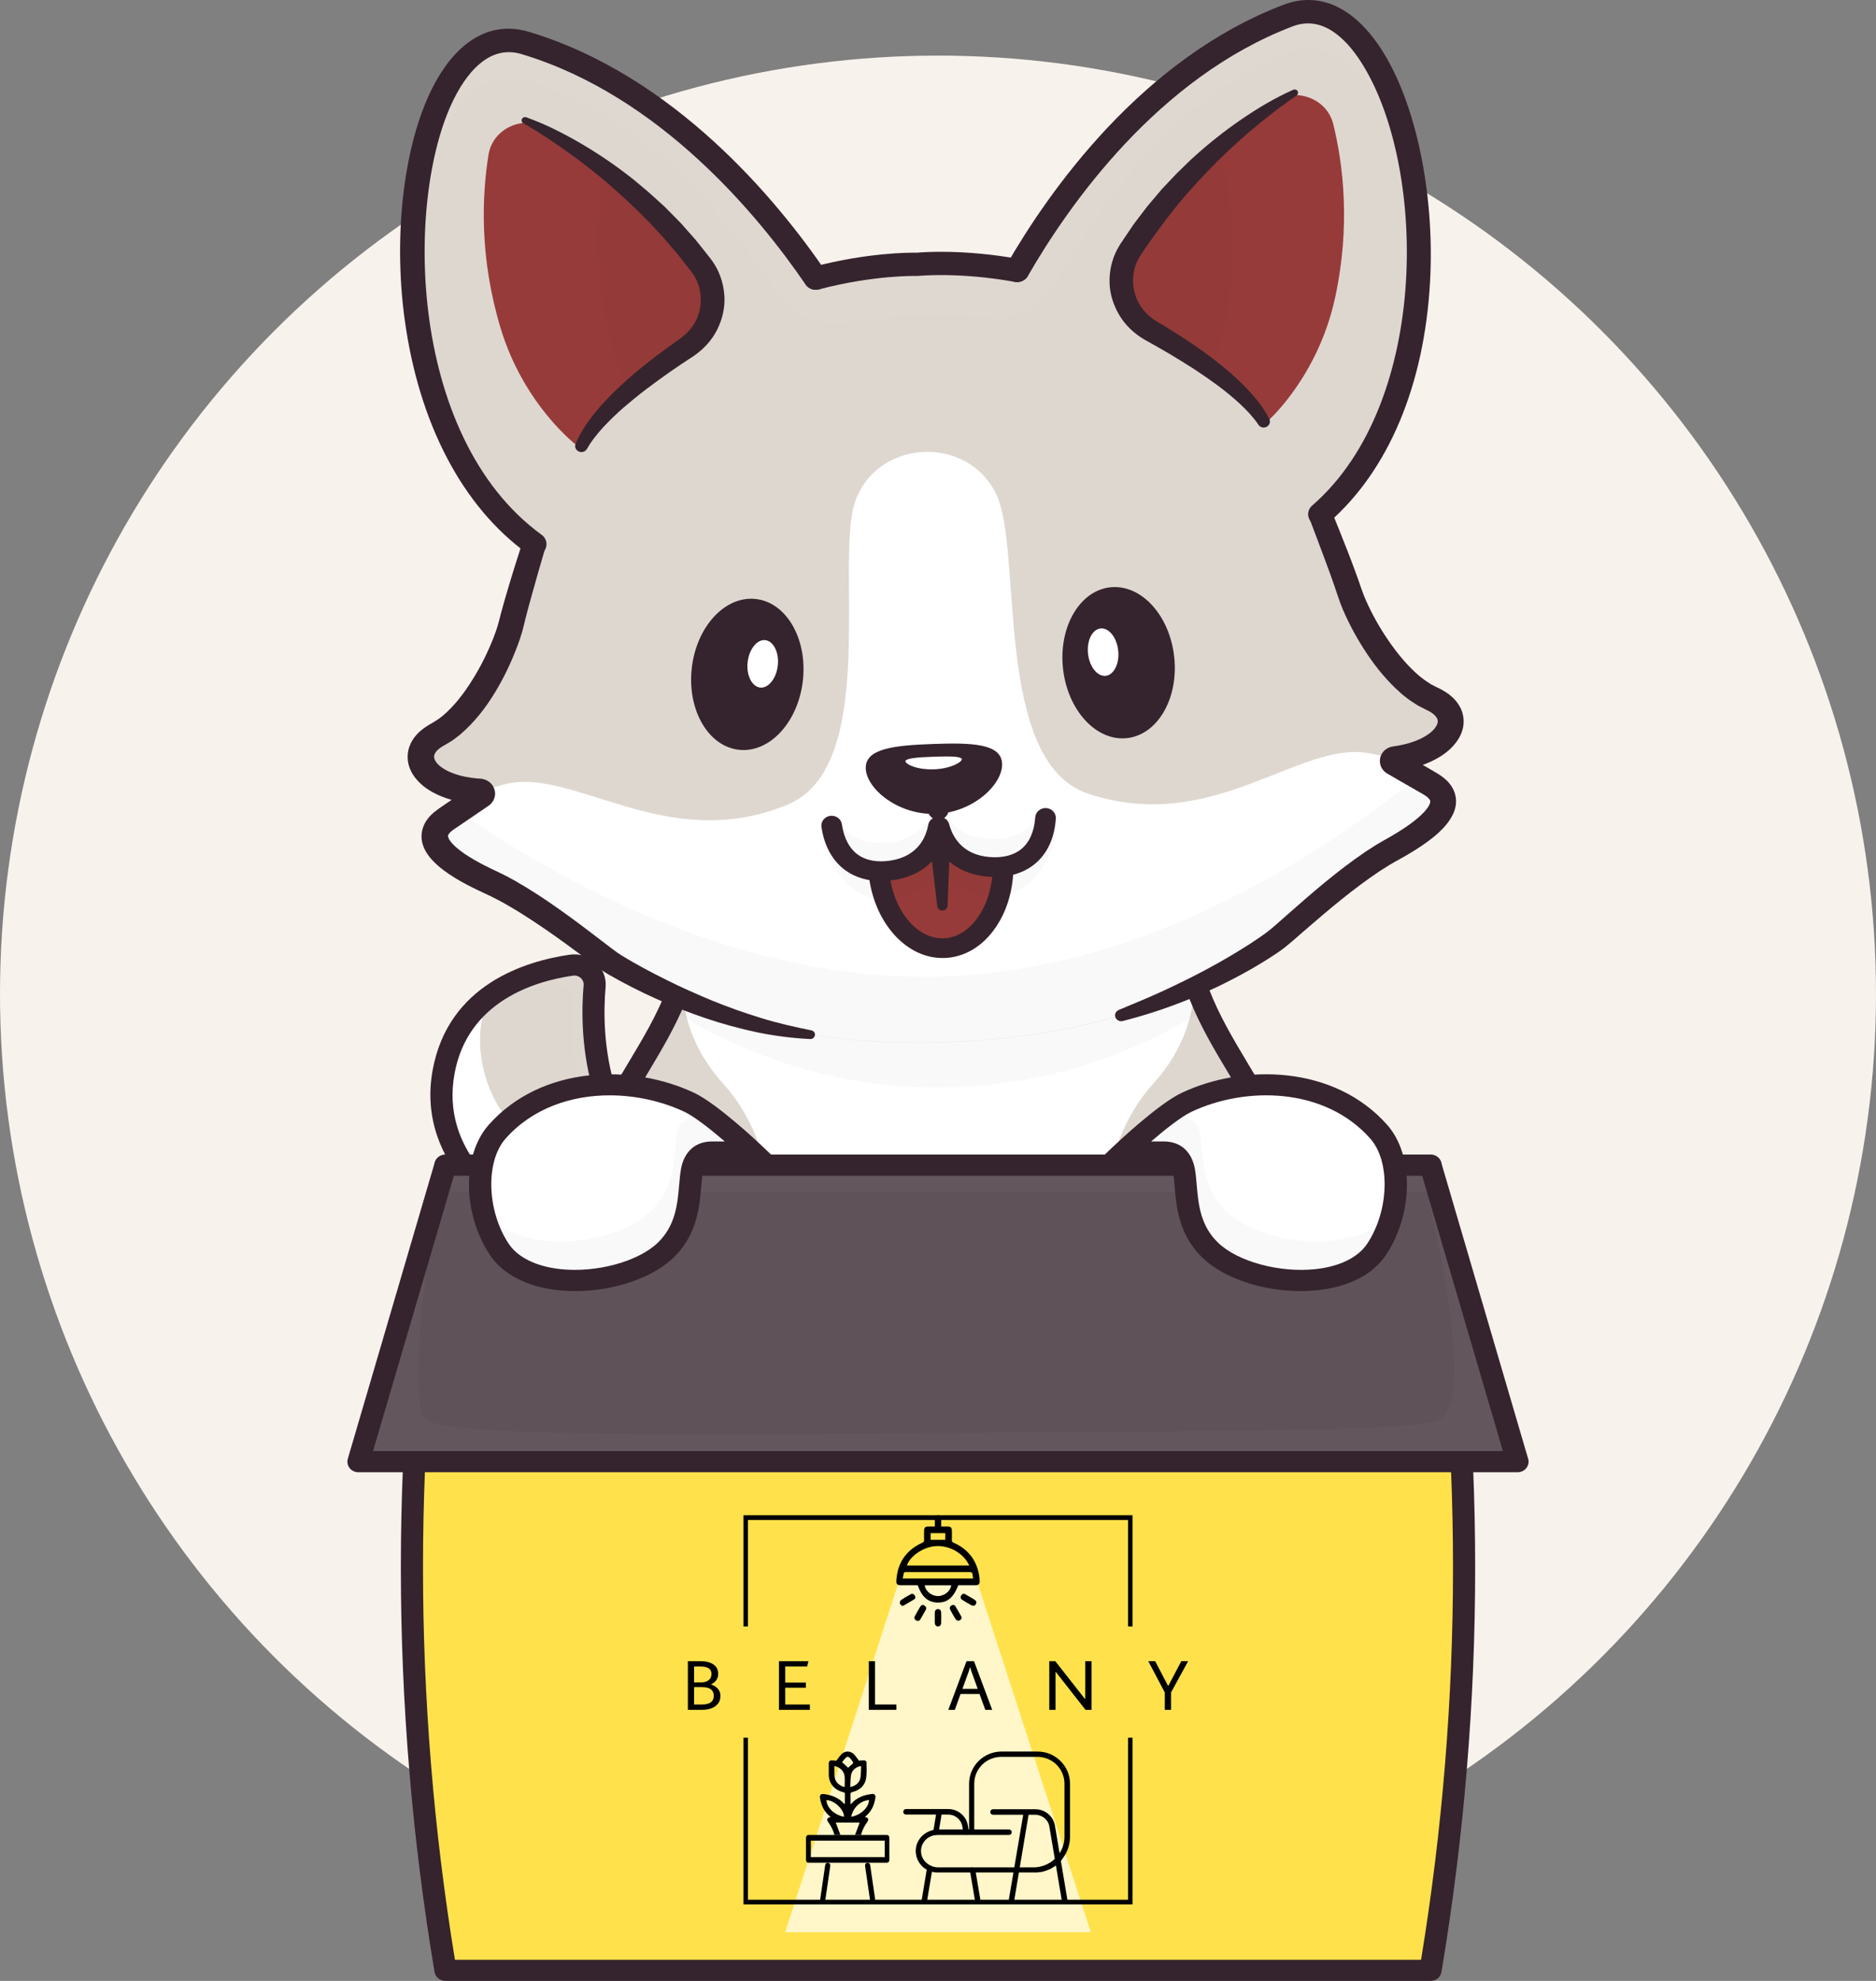 <svg width="270" height="285" viewBox="0 0 270 285" fill="none" xmlns="http://www.w3.org/2000/svg">
<rect x="0" y="0" width="270" height="285" fill="#808080" stroke="none"/>
<circle cx="135" cy="143" r="135" fill="#F8F2ED"/>
<path d="M74.403 174.668C74.403 174.668 61.359 167.645 63.847 154.178C65.946 142.792 76.453 139.703 82.214 138.867C84.085 138.591 85.736 140.065 85.577 141.87C84.94 149.008 85.328 165.906 101.467 174.659H74.403V174.668Z" fill="#DED7D0"/>
<g opacity="0.4">
<g opacity="0.4">
<g opacity="0.4">
<path opacity="0.4" d="M101.458 174.668H94.165C82.345 165.488 82.086 151.156 82.663 144.731C82.823 142.925 81.181 141.452 79.3 141.728C76.027 142.203 71.221 143.4 67.301 146.442C71.46 141.252 78.067 139.475 82.225 138.877C84.096 138.61 85.748 140.084 85.588 141.88C84.932 149.017 85.33 165.915 101.458 174.668Z" fill="white"/>
</g>
</g>
</g>
<path d="M101.465 174.668H74.401C74.401 174.668 61.367 167.645 63.844 154.178C64.76 149.198 67.287 145.805 70.322 143.495C69.108 146.394 68.64 149.844 69.595 153.874C72.749 167.208 87.615 168.881 87.615 168.881L92.221 167.037C94.51 169.888 97.514 172.521 101.465 174.668Z" fill="white"/>
<path d="M107.499 176.189H73.988L73.62 175.989C73.481 175.913 59.631 168.263 62.278 153.912C64.536 141.661 75.59 138.287 81.978 137.356C83.361 137.156 84.734 137.565 85.749 138.477C86.764 139.39 87.281 140.673 87.162 141.994C86.565 148.637 86.853 164.984 102.246 173.338L107.499 176.189ZM74.854 173.148H96.286C83.64 163.482 83.421 148.285 83.998 141.747C84.038 141.357 83.879 140.977 83.58 140.701C83.281 140.435 82.874 140.312 82.466 140.369C76.924 141.167 67.342 144.066 65.422 154.444C63.362 165.63 72.864 171.96 74.854 173.148Z" fill="#35242D"/>
<path d="M183.588 201.28H86.408C86.408 201.28 78.02 204.501 83.662 173.091C85.881 160.717 92.358 154.178 96.477 145.187C97.084 143.847 97.651 142.46 98.139 140.986C98.139 140.986 98.139 140.986 98.139 140.977C99.084 138.116 99.751 134.951 99.98 131.264C100.029 130.475 100.059 129.658 100.069 128.812H169.937C169.947 129.553 169.966 130.275 170.006 130.979C170.225 134.904 170.932 138.249 171.956 141.253C172.424 142.621 172.951 143.923 173.528 145.178C177.648 154.168 184.125 160.707 186.344 173.081C191.975 204.501 183.588 201.28 183.588 201.28Z" fill="#DED7D0"/>
<path d="M165.865 156.05C157.517 165.202 158.313 180.817 158.313 180.817H111.748C111.748 180.817 112.554 165.202 104.197 156.05C99.58 150.985 98.157 145.605 98.117 140.986C98.117 140.986 98.117 140.986 98.117 140.977C99.062 138.116 99.729 134.942 99.958 131.273C100.565 129.724 101.082 128.821 101.082 128.821H168.97C168.97 128.821 169.427 129.61 169.985 130.988C170.203 134.913 170.91 138.259 171.935 141.262C171.855 145.824 170.402 151.089 165.865 156.05Z" fill="white"/>
<path d="M184.233 202.895C183.566 202.895 183.099 202.724 183.009 202.696L184.193 199.873C184.193 199.873 184.163 199.863 184.114 199.844C184.183 199.863 184.452 199.901 184.81 199.588C185.755 198.761 188.551 194.408 184.78 173.347C183.337 165.326 179.994 159.738 176.761 154.339C172.85 147.81 168.811 141.072 168.383 130.342H101.63C101.202 141.072 97.162 147.81 93.252 154.339C90.018 159.738 86.675 165.317 85.233 173.347C81.452 194.408 84.248 198.752 85.203 199.588C85.561 199.901 85.82 199.863 85.899 199.844C85.849 199.854 85.82 199.873 85.82 199.873L87.004 202.696C86.805 202.772 85.053 203.389 83.272 202.021C79.481 199.094 79.094 189.552 82.088 172.834C83.621 164.281 87.113 158.464 90.476 152.838C94.546 146.052 98.386 139.637 98.466 128.812L98.476 127.301H171.497L171.507 128.812C171.597 139.627 175.437 146.043 179.497 152.838C182.87 158.464 186.352 164.29 187.885 172.834C190.879 189.542 190.501 199.094 186.7 202.021C185.825 202.715 184.919 202.895 184.233 202.895Z" fill="#35242D"/>
<g opacity="0.3">
<g opacity="0.3">
<path opacity="0.3" d="M173.524 145.187C149.674 160.232 120.322 160.232 96.473 145.187C97.08 143.847 97.647 142.459 98.134 140.986C98.134 140.986 98.134 140.986 98.134 140.977C98.353 140.321 98.552 139.646 98.741 138.953C99.06 137.774 99.328 136.539 99.537 135.246C121.685 146.945 148.331 147.164 170.539 135.74C170.738 136.862 170.977 137.926 171.255 138.953C171.464 139.741 171.703 140.511 171.952 141.252C172.419 142.631 172.947 143.933 173.524 145.187Z" fill="#35242D"/>
</g>
</g>
<g opacity="0.3">
<g opacity="0.3">
<g opacity="0.3">
<path opacity="0.3" d="M104.295 165.782C103.19 166.314 102.574 167.493 102.335 169.033C101.738 172.901 102.345 179.04 97.857 183.735C91.49 190.398 74.774 192.023 69.65 183.507C66.346 178.033 65.64 170.943 67.222 165.773H104.295V165.782Z" fill="#35242D"/>
</g>
</g>
<g opacity="0.3">
<g opacity="0.3">
<path opacity="0.3" d="M82.488 189.571C81.682 189.571 80.876 189.533 80.09 189.447C75.165 188.934 71.384 186.872 69.434 183.64C66.279 178.413 65.304 171.209 66.986 165.725L67.036 165.554H105.342L104.407 166.001C103.442 166.467 102.825 167.502 102.586 169.08C102.457 169.888 102.387 170.8 102.308 171.779C102.009 175.505 101.641 180.143 98.039 183.916C94.746 187.347 88.487 189.571 82.488 189.571ZM67.404 166.02C65.822 171.371 66.797 178.318 69.852 183.393C71.712 186.491 75.364 188.468 80.13 188.972C86.647 189.656 94.019 187.385 97.661 183.583C101.144 179.934 101.502 175.391 101.8 171.732C101.88 170.753 101.95 169.821 102.079 169.004C102.288 167.655 102.755 166.657 103.482 166.02H67.404V166.02Z" fill="#35242D"/>
</g>
</g>
</g>
<g opacity="0.3">
<g opacity="0.3">
<g opacity="0.3">
<path opacity="0.3" d="M165.195 165.782C166.3 166.314 166.917 167.493 167.155 169.033C167.752 172.901 167.145 179.04 171.633 183.735C178.001 190.397 194.716 192.023 199.84 183.507C203.144 178.033 203.85 170.943 202.268 165.773H165.195V165.782Z" fill="#35242D"/>
</g>
</g>
<g opacity="0.3">
<g opacity="0.3">
<path opacity="0.3" d="M187.011 189.571C181.011 189.571 174.753 187.356 171.459 183.906C167.858 180.143 167.489 175.505 167.191 171.77C167.111 170.8 167.042 169.878 166.912 169.071C166.674 167.493 166.057 166.457 165.092 165.991L164.156 165.545H202.463L202.513 165.716C204.204 171.199 203.219 178.403 200.065 183.631C198.115 186.862 194.334 188.924 189.409 189.438C188.613 189.533 187.817 189.571 187.011 189.571ZM165.997 166.02C166.723 166.647 167.201 167.645 167.4 169.004C167.529 169.831 167.599 170.753 167.678 171.732C167.967 175.391 168.335 179.934 171.818 183.583C175.459 187.385 182.822 189.656 189.349 188.972C194.115 188.478 197.767 186.491 199.627 183.393C202.682 178.318 203.657 171.361 202.075 166.02H165.997V166.02Z" fill="#35242D"/>
</g>
</g>
</g>
<path d="M205.896 167.645C212.324 206.013 212.324 245.112 205.896 283.479H64.121C57.694 245.112 57.694 206.013 64.121 167.645H205.896V167.645Z" fill="#DED7D0"/>
<path d="M64.121 283.717H63.912L63.883 283.517C57.435 245.064 57.435 206.06 63.883 167.607L63.912 167.407H206.105L206.135 167.607C212.582 206.06 212.582 245.064 206.135 283.517L206.105 283.717H64.121ZM64.33 283.242H205.677C212.065 244.969 212.065 206.155 205.677 167.883H64.33C57.942 206.155 57.942 244.969 64.33 283.242Z" fill="#35242D"/>
<path d="M210.314 224.707C210.364 244.361 208.752 264.015 205.489 283.479H63.724C60.51 264.291 58.898 244.931 58.898 225.562V224.716C58.918 214.281 59.416 203.836 60.381 193.42C61.177 184.8 62.291 176.208 63.724 167.645H205.499C206.931 176.208 208.046 184.8 208.842 193.42C209.797 203.827 210.294 214.271 210.314 224.707Z" fill="#FFE24B"/>
<path d="M64.114 285C63.328 285 62.661 284.458 62.542 283.717C56.075 245.131 56.075 205.994 62.542 167.398C62.661 166.657 63.328 166.115 64.114 166.115H205.889C206.675 166.115 207.341 166.657 207.461 167.398C213.928 205.984 213.928 245.121 207.461 283.717C207.341 284.458 206.675 285 205.889 285H64.114ZM65.477 281.959H204.525C210.655 244.532 210.655 206.592 204.525 169.166H65.477C59.348 206.592 59.348 244.532 65.477 281.959Z" fill="#35242D"/>
<path d="M218.412 210.299H51.594L62.728 172.378V172.368V172.359L64.111 167.645H205.895L218.412 210.299Z" fill="#5F5258"/>
<path d="M218.737 210.536H51.262L63.918 167.407H206.08L218.737 210.536ZM51.918 210.061H218.08L205.702 167.883H64.296L51.918 210.061Z" fill="#35242D"/>
<g opacity="0.4">
<g opacity="0.4">
<g opacity="0.4">
<path opacity="0.4" d="M62.728 176.18V176.17V176.161L64.111 171.447H205.895L217.298 210.299H218.412L205.895 167.645H64.111L62.728 172.359V172.368V172.378L51.594 210.299H52.708L62.728 176.18Z" fill="white"/>
</g>
</g>
</g>
<g opacity="0.4">
<g opacity="0.4">
<g opacity="0.4">
<path opacity="0.4" d="M218.412 210.299H51.594L62.728 172.378C62.628 173.053 58.121 202.125 61.384 204.302C65.295 206.915 106.308 206.497 144.664 206.098C174.504 205.794 203.517 206.031 207.099 204.302C212.571 201.65 206.432 175.524 204.442 167.645H205.895L218.412 210.299Z" fill="white"/>
</g>
</g>
</g>
<path d="M218.416 211.819H51.588C51.09 211.819 50.623 211.601 50.324 211.221C50.026 210.841 49.926 210.346 50.056 209.89L62.572 167.236C62.761 166.581 63.388 166.124 64.105 166.124H136.659H136.668H205.889C206.606 166.124 207.232 166.581 207.421 167.236L219.938 209.89C220.078 210.346 219.978 210.841 219.67 211.221C219.381 211.591 218.913 211.819 218.416 211.819ZM53.687 208.778H216.307L204.685 169.166H136.668H136.659H65.319L53.687 208.778Z" fill="#35242D"/>
<path d="M102.481 165.744C100.73 165.744 99.844 166.847 99.565 168.5C99.058 171.494 99.575 176.256 95.765 179.886C90.362 185.047 76.183 186.301 71.835 179.715C68.184 174.174 68.263 166.514 71.547 162.817C78.581 154.891 90.621 154.539 99.217 158.597C102.341 160.07 108.321 165.744 108.321 165.744H102.481Z" fill="white"/>
<g opacity="0.3">
<g opacity="0.3">
<path opacity="0.3" d="M108.33 165.744H102.48C100.729 165.744 99.843 166.847 99.564 168.5C99.057 171.494 99.574 176.256 95.764 179.886C90.361 185.047 76.182 186.301 71.834 179.706C70.601 177.833 69.785 175.714 69.387 173.585C69.496 173.756 69.606 173.927 69.715 174.098C74.063 180.694 88.242 179.439 93.644 174.279C97.445 170.639 96.928 165.887 97.445 162.893C97.445 162.874 97.445 162.855 97.455 162.845C97.803 160.888 100.281 160.07 101.873 161.353L106.489 165.088C106.489 165.088 105.952 164.186 105.126 162.874C106.927 164.423 108.33 165.744 108.33 165.744Z" fill="#35242D"/>
</g>
</g>
<path d="M82.802 185.75C81.966 185.75 81.13 185.712 80.314 185.617C75.827 185.132 72.345 183.327 70.494 180.532C66.554 174.564 66.484 166.181 70.335 161.838C77.956 153.246 90.99 153.018 99.925 157.238C103.239 158.806 109.199 164.423 109.447 164.661L112.194 167.265H102.483C102.045 167.265 101.388 167.265 101.139 168.747C101.04 169.318 100.98 170.002 100.92 170.734C100.662 173.68 100.313 177.71 96.901 180.97C93.806 183.916 88.264 185.75 82.802 185.75ZM87.747 157.59C82.225 157.59 76.663 159.424 72.772 163.805C69.857 167.094 70.056 174.146 73.19 178.907C74.514 180.913 77.17 182.215 80.673 182.595C85.807 183.146 91.816 181.521 94.642 178.822C97.229 176.351 97.508 173.233 97.746 170.487C97.816 169.698 97.876 168.957 97.995 168.263C98.433 165.697 100.065 164.224 102.483 164.224H104.313C102.343 162.532 99.985 160.66 98.522 159.966C95.329 158.464 91.548 157.59 87.747 157.59Z" fill="#35242D"/>
<path d="M167.501 165.744C169.252 165.744 170.137 166.847 170.416 168.5C170.923 171.494 170.406 176.256 174.217 179.886C179.62 185.047 193.798 186.301 198.146 179.715C201.798 174.174 201.718 166.514 198.435 162.817C191.4 154.891 179.361 154.539 170.764 158.597C167.64 160.07 161.66 165.744 161.66 165.744H167.501Z" fill="white"/>
<path d="M187.171 185.75C181.708 185.75 176.166 183.925 173.082 180.97C169.669 177.71 169.311 173.68 169.062 170.734C169.002 170.011 168.943 169.327 168.843 168.747C168.595 167.265 167.928 167.265 167.5 167.265H157.789L160.535 164.661C160.784 164.423 166.744 158.797 170.057 157.238C178.992 153.018 192.026 153.246 199.648 161.838C203.498 166.181 203.429 174.564 199.489 180.532C197.638 183.336 194.156 185.142 189.668 185.617C188.842 185.703 188.007 185.75 187.171 185.75ZM165.669 164.224H167.5C169.918 164.224 171.55 165.697 171.987 168.263C172.107 168.957 172.167 169.698 172.236 170.487C172.475 173.233 172.744 176.351 175.341 178.822C178.166 181.521 184.176 183.146 189.31 182.595C192.812 182.224 195.469 180.913 196.792 178.907C199.936 174.146 200.125 167.084 197.21 163.805C190.643 156.402 179.281 156.269 171.46 159.966C169.997 160.66 167.639 162.532 165.669 164.224Z" fill="#35242D"/>
<g opacity="0.3">
<g opacity="0.3">
<path opacity="0.3" d="M161.809 165.744H167.659C169.41 165.744 170.296 166.847 170.574 168.5C171.082 171.494 170.564 176.256 174.375 179.886C179.778 185.047 193.956 186.301 198.304 179.706C199.538 177.833 200.354 175.714 200.752 173.585C200.643 173.756 200.533 173.927 200.424 174.098C196.076 180.694 181.897 179.44 176.494 174.279C172.694 170.639 173.211 165.887 172.694 162.893C172.694 162.874 172.694 162.855 172.684 162.846C172.335 160.888 169.858 160.07 168.266 161.353L163.649 165.089C163.649 165.089 164.187 164.186 165.012 162.874C163.212 164.423 161.809 165.744 161.809 165.744Z" fill="#35242D"/>
</g>
</g>
<g opacity="0.3">
<g opacity="0.3">
<g opacity="0.3">
<path opacity="0.3" d="M194.488 5.821C192.975 5.422 191.393 5.498 189.752 6.125C169.295 13.909 156.032 33.449 150.34 43.495C148.609 46.555 144.5 47.543 141.445 45.652C141.445 45.652 155.962 12.806 184.04 2.114C187.921 0.641 191.513 2.219 194.488 5.821Z" fill="white"/>
</g>
</g>
<g opacity="0.3">
<g opacity="0.3">
<path opacity="0.3" d="M144.852 46.821C143.608 46.821 142.374 46.479 141.32 45.823C141.23 45.766 141.2 45.662 141.24 45.567C141.389 45.234 156.115 12.512 183.964 1.915C187.735 0.48 191.437 1.782 194.66 5.688C194.72 5.754 194.72 5.859 194.67 5.935C194.621 6.011 194.521 6.049 194.432 6.021C192.929 5.631 191.387 5.726 189.835 6.315C169.676 13.985 156.563 32.964 150.533 43.59C149.677 45.101 148.185 46.203 146.444 46.631C145.916 46.764 145.389 46.821 144.852 46.821ZM141.718 45.567C143.101 46.365 144.772 46.612 146.334 46.232C147.986 45.833 149.329 44.825 150.145 43.4C156.194 32.717 169.378 13.652 189.666 5.935C191.098 5.393 192.521 5.241 193.914 5.488C190.919 2.114 187.536 1.012 184.124 2.314C157.458 12.455 142.872 43.048 141.718 45.567Z" fill="#35242D"/>
</g>
</g>
</g>
<path d="M181.896 60.697C179.378 56.287 172.284 51.487 166.344 48.038C160.991 44.92 159.558 38.125 163.17 33.23C169.528 24.62 177.627 18.338 183.159 14.65C186.443 12.464 190.99 14.146 191.895 17.872C193.298 23.641 194.413 32.518 192.114 42.953C189.637 54.234 182.532 60.507 182.532 60.507" fill="#973B3A"/>
<path d="M181.906 60.906C181.827 60.906 181.757 60.868 181.717 60.801C179.19 56.363 171.907 51.516 166.245 48.218C163.619 46.697 161.828 44.264 161.201 41.394C160.574 38.534 161.231 35.511 163.002 33.116C169.35 24.525 177.409 18.243 183.051 14.489C184.643 13.424 186.682 13.187 188.503 13.861C190.324 14.527 191.677 16.019 192.125 17.834C193.508 23.498 194.662 32.461 192.354 43.001C189.886 54.215 182.782 60.602 182.702 60.659C182.613 60.735 182.474 60.735 182.394 60.649C182.314 60.564 182.314 60.431 182.404 60.355C182.474 60.288 189.488 53.997 191.916 42.915C194.214 32.451 193.06 23.555 191.697 17.929C191.289 16.247 190.035 14.869 188.344 14.251C186.633 13.624 184.802 13.842 183.299 14.831C177.688 18.566 169.668 24.819 163.36 33.364C161.659 35.663 161.032 38.562 161.629 41.318C162.226 44.084 163.947 46.412 166.464 47.876C172.175 51.193 179.518 56.097 182.095 60.611C182.155 60.716 182.115 60.839 182.006 60.897C181.976 60.897 181.946 60.906 181.906 60.906Z" fill="#35242D"/>
<path d="M176.058 47.857C175.63 49.806 175.063 51.602 174.416 53.255C171.829 51.355 168.974 49.568 166.347 48.038C160.984 44.92 159.561 38.125 163.173 33.221C166.785 28.326 170.963 24.183 174.914 20.837C175.341 21.398 175.66 22.044 175.839 22.776C177.242 28.545 178.356 37.431 176.058 47.857Z" fill="#973B3A"/>
<path d="M174.424 53.465C174.374 53.465 174.325 53.446 174.295 53.417C172.026 51.754 169.32 50.005 166.245 48.218C163.619 46.698 161.828 44.274 161.201 41.395C160.574 38.524 161.231 35.511 163.002 33.107C166.206 28.773 170.166 24.591 174.782 20.685C174.832 20.647 174.892 20.628 174.951 20.638C175.011 20.647 175.071 20.676 175.101 20.723C175.558 21.322 175.877 22.006 176.056 22.738C177.429 28.402 178.593 37.374 176.275 47.905C175.877 49.729 175.32 51.554 174.623 53.331C174.603 53.398 174.544 53.446 174.474 53.455C174.464 53.465 174.444 53.465 174.424 53.465ZM174.892 21.16C170.385 25 166.504 29.096 163.37 33.345C161.669 35.654 161.042 38.553 161.639 41.309C162.246 44.075 163.957 46.403 166.474 47.867C169.459 49.596 172.096 51.298 174.325 52.923C174.961 51.25 175.479 49.53 175.857 47.829C178.155 37.374 177.011 28.469 175.638 22.843C175.489 22.225 175.24 21.664 174.892 21.16Z" fill="#35242D"/>
<g opacity="0.3">
<g opacity="0.3">
<g opacity="0.3">
<path opacity="0.3" d="M66.781 10.411C68.264 9.908 69.846 9.87 71.527 10.373C92.541 16.665 107.307 35.207 113.764 44.806C115.734 47.733 119.903 48.427 122.809 46.317C122.809 46.317 105.755 14.603 76.91 5.964C72.92 4.766 69.468 6.61 66.781 10.411Z" fill="white"/>
</g>
</g>
<g opacity="0.3">
<g opacity="0.3">
<path opacity="0.3" d="M119.012 47.752C118.644 47.752 118.266 47.724 117.898 47.657C116.127 47.363 114.555 46.365 113.589 44.92C106.744 34.751 92.177 16.77 71.472 10.573C69.88 10.098 68.328 10.107 66.865 10.611C66.776 10.639 66.676 10.611 66.616 10.544C66.557 10.468 66.557 10.373 66.606 10.297C69.522 6.173 73.104 4.604 76.984 5.764C105.59 14.336 122.843 45.909 123.012 46.222C123.062 46.308 123.032 46.422 122.952 46.488C121.808 47.315 120.425 47.752 119.012 47.752ZM69.164 9.803C69.96 9.803 70.775 9.927 71.591 10.174C92.426 16.418 107.072 34.485 113.948 44.692C114.863 46.061 116.296 46.964 117.967 47.239C119.559 47.505 121.211 47.144 122.524 46.251C121.171 43.827 104.227 14.355 76.835 6.154C73.323 5.099 70.039 6.439 67.323 10.022C67.93 9.879 68.547 9.803 69.164 9.803Z" fill="#35242D"/>
</g>
</g>
</g>
<path d="M83.65 64.223C85.809 59.642 92.516 54.348 98.157 50.48C103.252 46.992 104.147 40.102 100.157 35.483C93.133 27.347 84.566 21.664 78.765 18.395C75.322 16.456 70.925 18.461 70.308 22.234C69.362 28.079 68.955 37.023 72.059 47.258C75.422 58.33 82.994 64.071 82.994 64.071" fill="#973B3A"/>
<path d="M83.655 64.432C83.625 64.432 83.596 64.422 83.566 64.413C83.456 64.365 83.406 64.242 83.456 64.137C85.665 59.452 92.61 54.035 98.043 50.319C100.441 48.674 101.973 46.232 102.351 43.438C102.729 40.653 101.873 37.802 99.993 35.635C93.028 27.566 84.541 21.911 78.65 18.585C77.079 17.701 75.228 17.615 73.576 18.366C71.944 19.108 70.8 20.562 70.522 22.272C69.596 27.975 69.148 36.937 72.263 47.201C75.556 58.074 83.048 63.852 83.118 63.909C83.207 63.985 83.227 64.109 83.158 64.204C83.078 64.289 82.949 64.308 82.849 64.242C82.77 64.185 75.178 58.33 71.845 47.325C68.711 36.984 69.158 27.965 70.094 22.215C70.392 20.372 71.626 18.794 73.397 17.996C75.158 17.197 77.208 17.292 78.879 18.233C84.799 21.579 93.326 27.262 100.331 35.369C102.281 37.631 103.177 40.596 102.779 43.495C102.381 46.413 100.789 48.959 98.291 50.661C92.899 54.348 86.023 59.709 83.854 64.318C83.824 64.384 83.745 64.432 83.655 64.432Z" fill="#35242D"/>
<path d="M88.471 51.003C89.048 52.913 89.755 54.671 90.531 56.268C92.959 54.187 95.675 52.2 98.162 50.49C103.256 47.002 104.152 40.111 100.162 35.492C96.172 30.864 91.675 27.034 87.476 23.993C87.098 24.582 86.829 25.257 86.71 25.998C85.775 31.833 85.367 40.767 88.471 51.003Z" fill="#973B3A"/>
<path d="M90.537 56.477C90.527 56.477 90.507 56.477 90.498 56.477C90.428 56.468 90.368 56.42 90.338 56.363C89.502 54.643 88.806 52.856 88.269 51.069C85.135 40.739 85.582 31.71 86.508 25.96C86.627 25.209 86.896 24.506 87.304 23.878C87.334 23.831 87.393 23.793 87.453 23.784C87.513 23.774 87.572 23.784 87.622 23.822C92.527 27.386 96.806 31.263 100.338 35.359C102.288 37.621 103.183 40.587 102.785 43.495C102.388 46.412 100.796 48.95 98.298 50.661C95.373 52.666 92.806 54.605 90.686 56.43C90.647 56.458 90.587 56.477 90.537 56.477ZM87.552 24.297C87.244 24.829 87.035 25.409 86.936 26.017C86.01 31.729 85.572 40.681 88.687 50.946C89.194 52.628 89.841 54.291 90.607 55.916C92.696 54.139 95.194 52.257 98.039 50.309C100.437 48.665 101.97 46.222 102.348 43.428C102.726 40.644 101.87 37.792 100 35.616C96.537 31.605 92.348 27.794 87.552 24.297Z" fill="#35242D"/>
<path d="M206.035 100.5C200.503 98.067 195.618 89.475 194.215 85.141C193.409 82.642 191.489 77.7 190.016 73.974C214.742 52.552 203.11 -4.51 185.4 2.228C165.4 9.841 152.277 28.688 146.386 38.904C137.989 37.393 132.009 38.03 132.009 38.03C132.009 38.03 125.84 37.811 117.423 40.016C110.756 30.265 96.18 12.341 75.584 6.173C57.326 0.708 50.232 58.891 76.917 78.26C75.753 82.052 74.28 86.966 73.683 89.465C72.629 93.885 68.42 102.809 63.097 105.632C59.953 107.295 59.903 109.851 62.181 111.686C63.644 112.864 66.072 113.748 69.256 113.9C69.504 113.919 69.773 113.919 70.032 113.929C70.032 113.929 70.032 113.929 70.022 113.938C69.833 114.062 68.271 115.107 64.261 117.844C60.341 120.534 63.714 123.794 70.609 126.94C77.504 130.085 86.528 137.651 88.369 138.753C89.444 139.399 95.205 143.486 105.931 146.556C113.552 148.742 123.691 150.405 136.427 149.949C167.062 148.846 181.728 136.577 183.469 135.341C185.211 134.115 193.618 125.913 200.255 122.292C206.891 118.662 209.995 115.164 205.866 112.769C201.369 110.156 199.797 109.281 199.797 109.281C200.056 109.262 200.304 109.234 200.543 109.205C203.717 108.825 206.085 107.77 207.448 106.487C209.558 104.472 209.299 101.935 206.035 100.5Z" fill="#DED7D0"/>
<g opacity="0.4">
<g opacity="0.4">
<g opacity="0.4">
<path opacity="0.4" d="M185.599 7.56C168.714 13.985 158.158 30.028 151.73 41.024C149.869 44.198 146.228 46.032 142.437 45.662C136.696 45.101 132.278 45.243 132.278 45.243C132.278 45.243 127.741 45.415 121.93 46.431C118.169 47.087 114.349 45.567 112.239 42.516C104.976 32.005 93.166 16.713 75.783 11.504C66.092 8.606 59.545 23.631 59.525 41.28C57.933 21.284 64.809 2.447 75.554 5.669C96.15 11.837 110.727 29.762 117.393 39.513C125.811 37.317 131.98 37.526 131.98 37.526C131.98 37.526 137.96 36.889 146.357 38.401C152.257 28.174 165.371 9.328 185.37 1.715C195.837 -2.267 204.175 16.019 204.156 36.072C202.743 18.49 195.042 3.977 185.599 7.56Z" fill="white"/>
</g>
</g>
</g>
<path d="M69.574 113.91C69.713 113.919 69.863 113.919 70.002 113.919C70.002 113.919 70.002 113.919 69.992 113.929C69.962 113.948 69.912 113.976 69.843 114.033C69.753 113.995 69.664 113.948 69.574 113.91Z" fill="#973B3A"/>
<path d="M69.841 114.242C69.811 114.242 69.782 114.233 69.752 114.223C69.692 114.195 69.642 114.176 69.583 114.147L69.483 114.1C69.394 114.062 69.344 113.957 69.364 113.862C69.394 113.767 69.483 113.71 69.583 113.701C69.702 113.71 69.831 113.71 69.961 113.71C70.05 113.71 70.15 113.767 70.19 113.843C70.219 113.919 70.229 114.014 70.17 114.071C70.16 114.081 70.14 114.1 70.13 114.1C70.12 114.109 70.11 114.109 70.1 114.119C70.09 114.128 70.07 114.138 70.07 114.138L69.971 114.204C69.931 114.223 69.891 114.242 69.841 114.242Z" fill="#35242D"/>
<path d="M200.229 122.273C193.592 125.904 185.185 134.096 183.444 135.322C181.702 136.558 167.036 148.827 136.401 149.93C123.665 150.386 113.526 148.723 105.905 146.537C95.189 143.476 89.418 139.38 88.343 138.734C86.513 137.631 77.488 130.066 70.583 126.921C63.678 123.775 60.305 120.515 64.235 117.825C68.245 115.088 69.807 114.043 69.996 113.919C70.006 113.91 70.006 113.91 70.006 113.91C69.747 113.91 69.479 113.9 69.23 113.881C70.225 113.52 71.339 113.178 72.563 112.855C82.503 110.232 95.875 123.014 113.377 115.753C126.809 110.184 119.924 79.857 123.217 71.778C123.247 71.693 123.287 71.617 123.317 71.531C126.829 63.187 139.077 62.74 143.236 70.819C143.276 70.895 143.316 70.971 143.356 71.056C147.276 78.868 142.799 109.604 156.619 114.195C174.638 120.182 186.966 106.477 197.085 108.378C198.338 108.616 199.473 108.882 200.497 109.167C200.259 109.196 200 109.224 199.751 109.243C199.751 109.243 201.313 110.118 205.821 112.731C209.97 115.145 206.865 118.643 200.229 122.273Z" fill="white"/>
<path d="M117.42 41.699C116.654 41.699 115.947 41.214 115.728 40.463C115.469 39.57 116.017 38.648 116.952 38.41C124.962 36.31 130.961 36.338 131.936 36.357C132.892 36.272 138.722 35.825 146.712 37.27C147.667 37.441 148.284 38.315 148.105 39.227C147.926 40.14 147.01 40.729 146.055 40.558C138.056 39.104 132.255 39.693 132.195 39.693C132.115 39.703 132.026 39.703 131.936 39.703C131.877 39.703 125.897 39.532 117.877 41.632C117.728 41.67 117.569 41.699 117.42 41.699Z" fill="#35242D"/>
<path d="M116.602 149.492C114.045 149.369 111.488 149.036 108.97 148.523C106.463 147.981 103.985 147.325 101.558 146.499C96.712 144.854 92.066 142.773 87.618 140.226C87.369 140.083 86.961 139.817 86.722 139.656C86.454 139.466 86.185 139.276 85.936 139.095L84.424 137.983L81.439 135.788C79.449 134.343 77.439 132.946 75.38 131.644C74.355 130.988 73.31 130.38 72.266 129.791C71.738 129.525 71.211 129.22 70.683 128.973L69.888 128.593L69.012 128.184C67.838 127.633 66.674 127.034 65.529 126.341C64.385 125.628 63.251 124.858 62.196 123.737C61.679 123.166 61.161 122.473 60.853 121.532C60.694 121.066 60.634 120.515 60.684 119.964C60.734 119.412 60.913 118.88 61.152 118.433C61.649 117.521 62.316 116.96 62.953 116.485C63.132 116.352 63.241 116.285 63.37 116.19L63.758 115.924L64.525 115.402L67.609 113.301L67.997 113.035L68.047 113.007L68.067 112.988L67.977 113.045C67.838 113.159 67.709 113.301 67.609 113.463C67.41 113.795 67.37 114.157 67.42 114.461C67.48 114.774 67.639 115.078 67.937 115.335C68.087 115.459 68.276 115.563 68.475 115.63C68.574 115.658 68.674 115.677 68.763 115.696C68.803 115.706 68.883 115.706 68.883 115.706H68.853L68.335 115.668C67.639 115.611 66.942 115.516 66.246 115.373C64.853 115.098 63.46 114.651 62.127 113.9C61.46 113.52 60.813 113.054 60.236 112.455C59.659 111.857 59.132 111.096 58.853 110.174C58.575 109.253 58.604 108.16 58.983 107.257C59.351 106.344 59.948 105.632 60.584 105.099L61.072 104.719L61.569 104.387L62.077 104.092C62.176 104.035 62.206 104.016 62.266 103.978L62.425 103.883C62.634 103.74 62.863 103.636 63.072 103.474L63.699 102.999C65.35 101.611 66.773 99.777 67.987 97.81C69.221 95.852 70.256 93.742 71.082 91.604L71.38 90.796L71.639 89.988C71.718 89.722 71.788 89.456 71.858 89.19L72.086 88.296C72.405 87.099 72.743 85.93 73.091 84.761C73.778 82.423 74.524 80.113 75.26 77.804C75.529 76.949 76.484 76.464 77.38 76.73C78.265 76.987 78.763 77.871 78.514 78.716C77.827 81.026 77.171 83.354 76.524 85.664C76.206 86.814 75.877 87.973 75.599 89.114L75.39 89.978C75.31 90.292 75.231 90.625 75.141 90.929L74.852 91.851L74.534 92.754C73.648 95.139 72.574 97.43 71.241 99.625C69.907 101.811 68.315 103.911 66.176 105.727L65.331 106.373C65.052 106.591 64.714 106.772 64.405 106.962L63.957 107.228L63.649 107.399L63.37 107.589L63.122 107.779C62.813 108.036 62.624 108.312 62.545 108.521C62.455 108.739 62.465 108.91 62.515 109.148C62.594 109.386 62.754 109.671 63.032 109.956C63.311 110.241 63.679 110.507 64.097 110.745C64.942 111.22 65.967 111.562 67.042 111.771C67.579 111.876 68.136 111.952 68.694 111.999L69.111 112.028H69.141L69.32 112.047C69.45 112.066 69.589 112.094 69.728 112.142C69.997 112.227 70.256 112.37 70.475 112.55C70.902 112.902 71.131 113.358 71.221 113.814C71.31 114.271 71.231 114.793 70.952 115.25C70.813 115.478 70.634 115.677 70.435 115.839L70.305 115.934L70.285 115.953L70.236 115.981L69.848 116.247L66.773 118.338L65.271 119.355C64.913 119.612 64.624 119.888 64.554 120.059C64.505 120.144 64.485 120.201 64.485 120.249C64.485 120.306 64.475 120.363 64.515 120.467C64.574 120.676 64.773 121.009 65.082 121.351C65.699 122.035 66.614 122.71 67.589 123.309C68.564 123.917 69.619 124.468 70.703 124.991L71.529 125.381L72.425 125.818C73.022 126.103 73.579 126.436 74.156 126.74C75.28 127.386 76.375 128.051 77.439 128.745C79.569 130.133 81.618 131.606 83.618 133.098L86.593 135.36L88.056 136.472C88.305 136.662 88.543 136.833 88.772 137.004C89.041 137.194 89.15 137.27 89.439 137.451C91.498 138.715 93.668 139.865 95.866 140.958C98.055 142.06 100.314 143.049 102.583 143.999C104.861 144.921 107.189 145.748 109.547 146.47C111.905 147.202 114.323 147.744 116.761 148.238H116.781C117.129 148.304 117.358 148.637 117.278 148.97C117.199 149.302 116.91 149.511 116.602 149.492Z" fill="#35242D"/>
<path d="M191.596 73.413C192.471 75.571 193.347 77.719 194.183 79.895C194.601 80.988 195.008 82.071 195.406 83.183L195.984 84.847C196.153 85.341 196.362 85.844 196.571 86.339C197.456 88.344 198.561 90.311 199.814 92.136C201.068 93.97 202.491 95.7 204.093 97.097C204.292 97.287 204.501 97.42 204.709 97.591C204.918 97.753 205.117 97.924 205.336 98.047L205.973 98.466L206.63 98.798L206.789 98.884L207.038 98.998C207.207 99.083 207.376 99.15 207.535 99.254C207.864 99.435 208.202 99.644 208.52 99.882C209.157 100.366 209.774 101.003 210.192 101.84C210.62 102.666 210.749 103.693 210.58 104.596C210.411 105.508 209.983 106.268 209.495 106.905C208.5 108.169 207.247 108.949 205.993 109.547C204.719 110.127 203.416 110.517 202.103 110.754C201.774 110.821 201.446 110.868 201.118 110.916L201.058 110.925H201.028C201.018 110.925 200.988 110.935 201.058 110.925C201.227 110.897 201.416 110.84 201.585 110.745C201.934 110.555 202.162 110.251 202.262 109.965C202.371 109.68 202.381 109.376 202.282 109.053C202.192 108.739 201.924 108.407 201.645 108.245L203.137 109.101L206.242 110.906L206.63 111.134L206.829 111.248L207.068 111.401C207.386 111.6 207.714 111.838 208.023 112.113C208.64 112.655 209.286 113.491 209.485 114.537C209.704 115.582 209.416 116.571 209.048 117.293C208.67 118.025 208.212 118.605 207.734 119.118C206.779 120.135 205.744 120.905 204.7 121.627C203.655 122.34 202.58 122.976 201.506 123.575L201.108 123.794L200.74 124.003L200.013 124.421C199.536 124.716 199.048 125.02 198.57 125.333C194.75 127.88 191.168 130.922 187.616 134.001L186.273 135.17C185.815 135.56 185.377 135.949 184.84 136.367C184.7 136.472 184.541 136.596 184.422 136.681L184.054 136.938L183.288 137.451C182.77 137.793 182.263 138.116 181.735 138.439C179.656 139.722 177.507 140.863 175.308 141.927C170.91 144.009 166.313 145.7 161.597 146.898C161.129 147.021 160.642 146.746 160.513 146.299C160.403 145.89 160.622 145.472 161.01 145.311L161.02 145.301C163.219 144.389 165.408 143.486 167.547 142.498C169.686 141.5 171.806 140.464 173.855 139.352C175.925 138.249 177.935 137.052 179.885 135.807C180.372 135.493 180.85 135.17 181.318 134.847L182.014 134.353L182.372 134.096L182.661 133.868C183.059 133.554 183.506 133.155 183.944 132.775L185.268 131.606C188.82 128.47 192.441 125.324 196.501 122.558C197.018 122.216 197.536 121.883 198.063 121.551L198.879 121.076L199.287 120.838L199.665 120.629C200.67 120.068 201.635 119.469 202.55 118.842C203.456 118.205 204.312 117.531 204.968 116.827C205.287 116.476 205.555 116.115 205.704 115.82C205.854 115.506 205.864 115.316 205.834 115.221C205.814 115.126 205.734 114.955 205.476 114.727C205.346 114.613 205.197 114.499 205.008 114.385L204.869 114.299L204.68 114.185L204.292 113.967L201.197 112.189L199.595 111.258C199.187 111.02 198.829 110.564 198.69 110.108C198.551 109.652 198.57 109.196 198.72 108.768C198.879 108.35 199.207 107.922 199.685 107.666C199.924 107.532 200.172 107.447 200.421 107.409L200.58 107.38C200.849 107.333 201.118 107.304 201.376 107.247C202.431 107.057 203.446 106.753 204.351 106.335C205.247 105.917 206.043 105.366 206.5 104.776C206.729 104.482 206.869 104.197 206.908 103.968C206.938 103.74 206.928 103.56 206.819 103.351C206.719 103.142 206.51 102.895 206.212 102.666C206.053 102.552 205.884 102.438 205.695 102.334C205.605 102.277 205.496 102.229 205.396 102.182L204.998 101.982L204.053 101.497L203.197 100.946C202.899 100.766 202.65 100.557 202.391 100.357C202.132 100.148 201.854 99.958 201.625 99.739C199.675 98.019 198.093 96.09 196.74 94.056C195.377 92.022 194.212 89.893 193.247 87.641C193.018 87.07 192.79 86.5 192.591 85.892L192.043 84.267C191.675 83.193 191.277 82.109 190.879 81.035C190.073 78.878 189.267 76.711 188.442 74.554C188.113 73.717 188.571 72.786 189.447 72.472C190.302 72.168 191.267 72.586 191.596 73.413Z" fill="#35242D"/>
<path d="M192.127 42.944C189.649 54.225 182.545 60.497 182.545 60.497L181.898 60.706C180.495 58.245 177.67 55.669 174.416 53.265C171.829 51.364 168.974 49.577 166.347 48.047C160.984 44.93 159.561 38.135 163.173 33.23C166.785 28.336 170.963 24.192 174.914 20.847C177.908 18.309 180.784 16.237 183.162 14.65C186.445 12.464 190.982 14.146 191.888 17.863C193.311 23.631 194.415 32.518 192.127 42.944Z" fill="#973B3A"/>
<g opacity="0.3">
<g opacity="0.3">
<path opacity="0.3" d="M176.058 47.857C175.63 49.805 175.063 51.602 174.416 53.255C171.829 51.355 168.974 49.568 166.347 48.038C160.984 44.92 159.561 38.125 163.173 33.221C166.785 28.326 170.963 24.183 174.914 20.837C175.341 21.398 175.66 22.044 175.839 22.776C177.242 28.545 178.356 37.431 176.058 47.857Z" fill="#35242D"/>
</g>
</g>
<path d="M181.114 61.106C180.398 60.032 179.472 59.053 178.487 58.131C177.492 57.218 176.438 56.335 175.333 55.517C174.219 54.7 173.084 53.902 171.92 53.141C170.746 52.39 169.552 51.649 168.358 50.936C167.751 50.585 167.144 50.224 166.538 49.881L165.622 49.368L165.164 49.112C165.005 49.026 164.866 48.95 164.677 48.836C163.224 47.99 161.971 46.793 161.115 45.377C160.269 43.96 159.732 42.345 159.692 40.701C159.642 39.066 160 37.403 160.767 35.93L161.075 35.388L161.234 35.122L161.384 34.903L161.981 34.01L163.184 32.233L164.488 30.522L165.145 29.666L165.841 28.84L167.234 27.195L168.717 25.627C169.204 25.095 169.711 24.591 170.239 24.097C170.756 23.603 171.254 23.08 171.801 22.605C173.93 20.666 176.199 18.87 178.577 17.235C180.965 15.601 183.432 14.108 186.119 12.921C186.367 12.806 186.666 12.911 186.775 13.149C186.875 13.358 186.805 13.605 186.616 13.738L186.596 13.757C184.288 15.325 182.059 17.064 179.94 18.87C178.865 19.763 177.85 20.714 176.826 21.655L175.323 23.09L173.871 24.572C171.96 26.559 170.119 28.611 168.448 30.778L167.811 31.586L167.204 32.413L165.99 34.067L164.816 35.73L164.249 36.576L164.11 36.785L164 36.975L163.791 37.346C162.757 39.342 162.846 41.812 163.99 43.77C164.557 44.749 165.393 45.567 166.378 46.184C166.488 46.26 166.657 46.355 166.806 46.45L167.274 46.726L168.199 47.287C168.816 47.657 169.423 48.057 170.03 48.437C172.458 50.005 174.816 51.697 177.015 53.597C178.109 54.548 179.174 55.555 180.139 56.658C181.114 57.751 182.009 58.939 182.686 60.279C182.905 60.706 182.706 61.22 182.258 61.429C181.84 61.619 181.353 61.476 181.114 61.115V61.106Z" fill="#35242D"/>
<path d="M72.063 47.258C75.416 58.33 82.998 64.071 82.998 64.071L83.654 64.232C84.858 61.676 87.475 58.91 90.53 56.278C92.957 54.196 95.674 52.21 98.161 50.499C103.255 47.011 104.151 40.121 100.161 35.502C96.171 30.873 91.674 27.043 87.475 24.002C84.291 21.693 81.266 19.83 78.759 18.414C75.316 16.475 70.919 18.471 70.312 22.244C69.366 28.089 68.959 37.023 72.063 47.258Z" fill="#973B3A"/>
<g opacity="0.3">
<g opacity="0.3">
<path opacity="0.3" d="M88.467 51.003C89.044 52.913 89.751 54.671 90.527 56.268C92.954 54.187 95.671 52.2 98.158 50.49C103.253 47.002 104.148 40.111 100.158 35.492C96.168 30.864 91.671 27.034 87.472 23.993C87.094 24.582 86.826 25.257 86.706 25.998C85.771 31.833 85.363 40.767 88.467 51.003Z" fill="#35242D"/>
</g>
</g>
<path d="M82.843 63.871C83.41 62.484 84.206 61.239 85.091 60.07C85.977 58.901 86.952 57.827 87.967 56.8C90.016 54.757 92.225 52.894 94.534 51.155C95.111 50.727 95.688 50.29 96.275 49.872L97.15 49.245L97.588 48.931C97.737 48.827 97.897 48.722 97.996 48.636C98.931 47.952 99.698 47.068 100.195 46.061C101.18 44.027 101.081 41.565 99.887 39.646L99.648 39.294L99.528 39.113L99.369 38.914L98.733 38.106L97.469 36.5L96.126 34.941L95.459 34.162L94.763 33.411C92.922 31.368 90.932 29.457 88.862 27.604L87.3 26.226L85.688 24.905C84.594 24.04 83.509 23.166 82.365 22.358C80.116 20.704 77.758 19.136 75.331 17.739L75.311 17.73C75.072 17.596 75.002 17.302 75.141 17.074C75.271 16.874 75.52 16.798 75.739 16.874C78.514 17.863 81.091 19.184 83.599 20.638C86.096 22.101 88.494 23.727 90.773 25.513C91.35 25.95 91.887 26.435 92.444 26.891C93.001 27.348 93.549 27.813 94.076 28.307L95.678 29.762L97.2 31.301L97.956 32.071L98.673 32.879L100.106 34.495L101.449 36.177L102.115 37.023L102.285 37.232L102.464 37.488L102.812 38.002C103.697 39.408 104.175 41.043 104.265 42.687C104.344 44.331 103.946 45.975 103.21 47.448C102.464 48.922 101.309 50.205 99.926 51.155C99.747 51.288 99.608 51.373 99.459 51.469L99.021 51.754L98.145 52.333C97.558 52.723 96.991 53.122 96.414 53.512C95.27 54.32 94.146 55.137 93.031 55.974C91.927 56.81 90.862 57.694 89.808 58.587C88.763 59.49 87.788 60.44 86.862 61.419C85.957 62.417 85.111 63.453 84.484 64.575L84.474 64.584C84.246 65.002 83.698 65.164 83.26 64.936C82.853 64.736 82.674 64.27 82.843 63.871Z" fill="#35242D"/>
<path d="M144.195 119.631C144.553 128.717 140.832 136.225 135.877 136.405C130.922 136.586 126.624 129.363 126.266 120.277" fill="#973B3A"/>
<path d="M135.698 136.624C130.713 136.624 126.405 129.363 126.047 120.287C126.047 120.173 126.136 120.078 126.256 120.068C126.375 120.068 126.475 120.154 126.485 120.268C126.833 129.22 131.042 136.377 135.867 136.196C140.693 136.025 144.325 128.593 143.976 119.64C143.976 119.526 144.066 119.431 144.185 119.422C144.305 119.422 144.404 119.507 144.414 119.621C144.772 128.812 140.952 136.434 135.887 136.614C135.828 136.624 135.758 136.624 135.698 136.624Z" fill="#35242D"/>
<path d="M144.193 121.693C144.113 124.678 143.576 127.434 142.72 129.734C141.237 133.697 138.76 136.31 135.865 136.415C132.969 136.52 130.293 134.096 128.502 130.237C127.457 128.013 126.721 125.305 126.402 122.34L144.193 121.693Z" fill="#973B3A"/>
<path d="M135.689 136.653C132.843 136.653 130.156 134.362 128.286 130.323C127.211 128.023 126.475 125.267 126.167 122.349L126.137 122.092L144.454 121.437L144.444 121.693C144.365 124.62 143.847 127.424 142.952 129.81C141.37 134.048 138.783 136.538 135.878 136.643C135.818 136.653 135.748 136.653 135.689 136.653ZM126.684 122.558C127.002 125.333 127.709 127.947 128.734 130.133C130.554 134.067 133.151 136.282 135.858 136.177C138.554 136.082 140.972 133.706 142.484 129.658C143.34 127.386 143.837 124.725 143.937 121.94L126.684 122.558Z" fill="#35242D"/>
<path d="M134.887 130.361L133.782 120.952C133.693 120.173 134.28 119.469 135.096 119.384C135.912 119.298 136.648 119.859 136.738 120.638C136.747 120.705 136.748 120.781 136.748 120.847L136.379 130.313C136.359 130.713 136.011 131.017 135.603 131.007C135.225 130.979 134.927 130.703 134.887 130.361Z" fill="#35242D"/>
<path d="M135.628 137.831C129.997 137.831 125.231 131.986 124.942 124.63C124.913 123.851 125.549 123.186 126.375 123.157C127.191 123.119 127.888 123.737 127.917 124.526C128.146 130.447 131.708 135.151 135.818 134.999C137.718 134.932 139.499 133.811 140.822 131.853C142.255 129.743 142.991 126.949 142.872 123.993C142.842 123.214 143.479 122.549 144.305 122.52C145.121 122.492 145.817 123.1 145.847 123.889C145.986 127.424 145.091 130.808 143.32 133.402C141.449 136.158 138.822 137.727 135.927 137.831C135.827 137.831 135.728 137.831 135.628 137.831Z" fill="#35242D"/>
<g opacity="0.3">
<g opacity="0.3">
<path opacity="0.3" d="M152.117 118.377C151.798 123.252 148.644 129.259 142.555 128.897C137.242 128.574 135.421 124.915 135.421 124.915H135.311C135.311 124.915 133.769 128.631 128.506 129.401C122.954 130.218 118.864 124.573 118.168 119.736" fill="#35242D"/>
</g>
</g>
<path d="M150.486 117.673C150.168 122.549 147.033 125.058 142.387 124.725C137.074 124.335 135.561 120.391 135.173 118.918H135.064C134.795 120.42 133.591 124.459 128.328 125.229C123.721 125.904 120.398 123.623 119.691 118.785" fill="white"/>
<path d="M126.818 125.552C125.146 125.552 123.664 125.124 122.49 124.278C120.888 123.138 119.853 121.247 119.495 118.804C119.475 118.69 119.565 118.586 119.684 118.567C119.803 118.548 119.913 118.633 119.933 118.747C120.271 121.066 121.246 122.862 122.749 123.936C124.191 124.963 126.112 125.333 128.31 125.01C133.365 124.269 134.579 120.477 134.857 118.871C134.877 118.776 134.957 118.7 135.066 118.7H135.176C135.275 118.7 135.375 118.766 135.395 118.861C135.803 120.439 137.305 124.136 142.409 124.507C144.628 124.668 146.519 124.164 147.872 123.033C149.295 121.855 150.12 119.992 150.28 117.654C150.29 117.54 150.389 117.455 150.508 117.455C150.628 117.464 150.717 117.559 150.717 117.673C150.558 120.125 149.673 122.083 148.16 123.347C146.718 124.545 144.718 125.096 142.379 124.925C137.584 124.573 135.803 121.437 135.156 119.574C134.668 121.475 133.136 124.725 128.38 125.428C127.843 125.514 127.315 125.552 126.818 125.552Z" fill="#35242D"/>
<g opacity="0.3">
<g opacity="0.3">
<path opacity="0.3" d="M150.492 117.673C150.173 122.549 147.039 125.067 142.393 124.716C137.079 124.326 135.567 120.391 135.179 118.909H135.07C134.801 120.41 133.607 124.45 128.334 125.21C123.727 125.885 120.404 123.604 119.707 118.766L121.07 118.719C122.602 120.781 125.1 121.646 128.174 121.19C130.841 120.8 132.463 119.574 133.448 118.272L136.741 118.158C137.826 119.393 139.537 120.496 142.223 120.686C145.328 120.914 147.756 119.869 149.119 117.711L150.492 117.673Z" fill="#35242D"/>
</g>
</g>
<path d="M126.805 126.759C124.855 126.759 123.124 126.246 121.721 125.248C119.84 123.908 118.636 121.741 118.228 118.975C118.119 118.196 118.686 117.483 119.492 117.379C120.308 117.274 121.054 117.816 121.164 118.586C121.452 120.581 122.258 122.092 123.482 122.976C124.646 123.803 126.238 124.098 128.099 123.822C132.188 123.223 133.292 120.344 133.591 118.681C133.71 118.015 134.297 117.531 134.994 117.502H135.103C135.81 117.483 136.436 117.92 136.606 118.576C137.033 120.211 138.367 123.005 142.486 123.309C144.357 123.452 145.929 123.043 147.023 122.13C148.177 121.171 148.864 119.593 148.993 117.588C149.043 116.808 149.759 116.219 150.565 116.257C151.381 116.305 152.008 116.979 151.958 117.759C151.779 120.543 150.744 122.796 148.973 124.269C147.272 125.685 144.944 126.331 142.267 126.132C138.635 125.866 136.496 124.155 135.262 122.463C134.158 124.24 132.168 126.103 128.566 126.626C127.959 126.721 127.372 126.759 126.805 126.759Z" fill="#35242D"/>
<path d="M190.021 75.656C189.544 75.656 189.066 75.476 188.728 75.105C188.081 74.421 188.131 73.366 188.847 72.738C206.031 57.855 205.334 23.384 195.782 8.767C193.713 5.593 190.34 2.152 186.051 3.787C166.649 11.172 153.834 29.467 147.924 39.722C147.456 40.529 146.391 40.824 145.546 40.377C144.7 39.931 144.392 38.914 144.859 38.106C150.988 27.462 164.341 8.444 184.748 0.679C189.852 -1.259 194.817 0.983 198.747 6.999C203.732 14.631 206.508 27.756 205.822 40.444C205.016 55.403 199.822 67.749 191.185 75.228C190.857 75.514 190.439 75.656 190.021 75.656Z" fill="#35242D"/>
<path d="M76.898 79.942C76.529 79.942 76.151 79.828 75.843 79.6C66.55 72.853 60.301 60.934 58.252 46.042C56.52 33.43 58.212 20.067 62.56 12.018C66.013 5.64 70.818 2.998 76.102 4.576C97.106 10.868 111.921 28.906 118.876 39.104C119.403 39.874 119.174 40.919 118.368 41.423C117.562 41.927 116.468 41.708 115.941 40.938C109.234 31.121 95.006 13.757 75.047 7.779C70.599 6.448 67.495 10.193 65.674 13.567C58.242 27.3 58.312 62.683 77.962 76.949C78.728 77.509 78.878 78.555 78.301 79.296C77.952 79.714 77.425 79.942 76.898 79.942Z" fill="#35242D"/>
<g opacity="0.3">
<g opacity="0.3">
<path opacity="0.3" d="M200.24 122.283C193.604 125.913 185.196 134.106 183.455 135.332C181.714 136.567 167.048 148.837 136.412 149.939C123.676 150.395 113.538 148.732 105.916 146.546C95.2 143.486 89.429 139.399 88.355 138.753C86.524 137.65 77.499 130.085 70.594 126.94C63.689 123.794 60.326 120.524 64.246 117.835C64.863 117.407 65.43 117.027 65.928 116.694C80.972 127.054 107.05 141.509 136.034 140.464C165.018 139.418 189.892 123.138 204.081 111.724C204.608 112.037 205.195 112.37 205.852 112.75C209.981 115.145 206.877 118.643 200.24 122.283Z" fill="#35242D"/>
</g>
</g>
<path d="M135.034 117.939C134.238 117.939 133.581 117.34 133.552 116.571L133.353 111.6C133.323 110.821 133.96 110.155 134.785 110.127C135.601 110.098 136.298 110.707 136.328 111.496L136.527 116.466C136.556 117.245 135.92 117.911 135.094 117.939C135.064 117.939 135.044 117.939 135.034 117.939Z" fill="#35242D"/>
<path d="M144.225 109.87C144.344 112.807 140.106 116.903 134.683 117.093C129.27 117.284 124.723 113.51 124.604 110.574C124.485 107.637 128.872 107.238 134.285 107.038C139.708 106.848 144.115 106.934 144.225 109.87Z" fill="#35242D"/>
<path d="M138.623 109.234C138.653 109.88 136.772 110.811 134.424 110.897C132.076 110.982 130.136 110.184 130.106 109.547C130.076 108.901 131.986 108.778 134.334 108.692C136.683 108.606 138.593 108.587 138.623 109.234Z" fill="white"/>
<path d="M134.081 111.087C133.096 111.087 132.131 110.944 131.335 110.669C130.45 110.365 129.932 109.956 129.922 109.547C129.902 109.006 130.708 108.816 131.315 108.72C132.051 108.606 133.056 108.549 134.35 108.502C135.633 108.454 136.648 108.435 137.395 108.502C138.011 108.559 138.827 108.682 138.847 109.234C138.877 110.108 136.748 111.011 134.459 111.087C134.31 111.087 134.201 111.087 134.081 111.087ZM136.171 108.835C135.643 108.835 135.036 108.854 134.35 108.873C133.076 108.92 132.091 108.968 131.365 109.082C130.4 109.234 130.3 109.443 130.31 109.519C130.32 109.709 130.678 110.032 131.464 110.298C132.31 110.593 133.365 110.726 134.42 110.688C136.768 110.602 138.439 109.671 138.429 109.224C138.429 109.139 138.31 108.949 137.345 108.863C137.006 108.844 136.618 108.835 136.171 108.835Z" fill="#35242D"/>
<path d="M115.567 97.777C116.184 91.78 113.097 86.582 108.672 86.168C104.248 85.753 100.162 90.278 99.546 96.274C98.929 102.271 102.016 107.469 106.44 107.884C110.865 108.299 114.951 103.774 115.567 97.777Z" fill="#35242D"/>
<path d="M112.179 95.727C112.386 93.716 111.472 91.984 110.137 91.859C108.803 91.734 107.554 93.263 107.347 95.274C107.14 97.285 108.054 99.017 109.389 99.142C110.723 99.267 111.972 97.739 112.179 95.727Z" fill="white"/>
<path d="M109.557 99.397C109.498 99.397 109.438 99.397 109.378 99.388C108.642 99.321 108.005 98.836 107.577 98.028C107.169 97.259 107 96.27 107.11 95.253C107.209 94.236 107.577 93.296 108.135 92.621C108.722 91.908 109.438 91.556 110.174 91.623C110.911 91.689 111.547 92.174 111.975 92.982C112.383 93.752 112.552 94.74 112.443 95.757C112.343 96.774 111.975 97.715 111.418 98.39C110.881 99.045 110.224 99.397 109.557 99.397ZM109.995 92.088C109.478 92.088 108.96 92.374 108.523 92.915C108.025 93.524 107.697 94.369 107.597 95.301C107.498 96.232 107.647 97.126 108.015 97.819C108.363 98.475 108.861 98.865 109.418 98.922C109.975 98.979 110.542 98.684 111.02 98.105C111.518 97.496 111.846 96.65 111.945 95.719C112.045 94.788 111.896 93.894 111.527 93.2C111.179 92.545 110.682 92.155 110.125 92.098C110.075 92.088 110.035 92.088 109.995 92.088Z" fill="#35242D"/>
<path d="M162.11 106.205C166.534 105.79 169.621 100.593 169.005 94.596C168.388 88.599 164.302 84.074 159.878 84.489C155.454 84.904 152.367 90.101 152.983 96.098C153.6 102.095 157.686 106.62 162.11 106.205Z" fill="#35242D"/>
<path d="M159.133 97.468C160.468 97.343 161.382 95.611 161.175 93.6C160.969 91.588 159.719 90.06 158.385 90.185C157.05 90.31 156.136 92.042 156.343 94.053C156.55 96.064 157.799 97.593 159.133 97.468Z" fill="white"/>
<path d="M158.978 97.724C158.301 97.724 157.654 97.373 157.117 96.717C156.56 96.033 156.192 95.101 156.092 94.084C155.873 91.946 156.888 90.093 158.361 89.95C159.833 89.808 161.206 91.442 161.425 93.581C161.535 94.598 161.366 95.586 160.958 96.356C160.53 97.164 159.893 97.648 159.157 97.715C159.097 97.715 159.037 97.724 158.978 97.724ZM156.59 94.037C156.689 94.968 157.018 95.814 157.515 96.422C157.993 97.002 158.56 97.287 159.117 97.24C159.674 97.183 160.172 96.793 160.52 96.137C160.888 95.443 161.037 94.55 160.938 93.619C160.749 91.737 159.604 90.302 158.41 90.416C157.207 90.539 156.391 92.155 156.59 94.037Z" fill="#35242D"/>
<path d="M140.781 228H129.219L113 278H157L140.781 228Z" fill="#FFF6C9"/>
<path fill-rule="evenodd" clip-rule="evenodd" d="M107 274H163V250H162.357V273.319H107.643V250H107V274ZM107 234V218H163V234H162.357V218.681H107.643V234H107Z" fill="black"/>
<path d="M132.083 228.065C131.27 228.065 130.451 228.065 129.632 228.065C129.133 228.065 128.973 227.902 129.004 227.409C129.158 224.841 130.408 223.029 132.705 221.974C132.932 221.867 133.012 221.761 133 221.517C132.982 221.068 132.988 220.624 133 220.174C133.006 219.793 133.173 219.631 133.554 219.624C133.868 219.618 134.189 219.624 134.54 219.624C134.54 219.262 134.54 218.931 134.54 218.606C134.54 218.213 134.718 217.994 135.008 218C135.291 218.006 135.457 218.219 135.463 218.587C135.47 218.919 135.463 219.25 135.463 219.624C135.802 219.624 136.116 219.624 136.43 219.624C136.83 219.631 136.991 219.787 136.997 220.193C137.003 220.662 137.009 221.13 136.997 221.599C136.991 221.78 137.052 221.867 137.225 221.942C139.306 222.854 140.556 224.441 140.938 226.715C140.981 226.972 140.993 227.234 140.999 227.49C141.012 227.89 140.839 228.065 140.445 228.065C139.602 228.071 138.764 228.065 137.927 228.065C137.2 229.889 136.344 230.595 134.915 230.564C133.567 230.533 132.661 229.739 132.083 228.065ZM139.497 225.235C138.69 223.467 136.658 222.311 134.644 222.448C132.895 222.567 130.925 223.898 130.531 225.241C133.511 225.235 136.492 225.235 139.497 225.235ZM129.927 227.103C133.32 227.103 136.683 227.103 140.057 227.103C140.026 226.909 139.996 226.734 139.977 226.559C139.953 226.272 139.836 226.178 139.528 226.178C136.504 226.191 133.474 226.184 130.451 226.184C130.377 226.184 130.303 226.166 130.235 226.191C130.174 226.216 130.087 226.272 130.075 226.328C130.02 226.578 129.977 226.834 129.927 227.103ZM136.898 228.077C135.63 228.077 134.361 228.077 133.093 228.077C133.173 228.902 134.066 229.627 134.995 229.627C135.925 229.627 136.818 228.908 136.898 228.077ZM136.048 221.536C136.048 221.211 136.048 220.899 136.048 220.58C135.334 220.58 134.638 220.58 133.942 220.58C133.942 220.918 133.942 221.23 133.942 221.536C134.651 221.536 135.34 221.536 136.048 221.536Z" fill="black"/>
<path d="M134.54 232.732C134.54 232.482 134.527 232.232 134.54 231.982C134.558 231.688 134.743 231.501 135.002 231.501C135.254 231.501 135.445 231.695 135.457 231.988C135.47 232.501 135.47 233.007 135.457 233.519C135.451 233.813 135.254 234 134.995 234C134.743 234 134.558 233.806 134.54 233.513C134.527 233.25 134.54 232.988 134.54 232.732Z" fill="black"/>
<path d="M129.897 231.082C129.767 230.97 129.564 230.876 129.527 230.733C129.484 230.576 129.539 230.295 129.65 230.22C130.112 229.902 130.611 229.62 131.104 229.352C131.307 229.239 131.51 229.333 131.639 229.527C131.775 229.72 131.775 229.97 131.59 230.089C131.085 230.42 130.549 230.708 130.026 231.014C130.001 231.026 129.964 231.026 129.934 231.026C129.927 231.045 129.909 231.064 129.897 231.082Z" fill="black"/>
<path d="M140.525 230.483C140.531 230.895 140.18 231.145 139.872 230.982C139.392 230.733 138.918 230.451 138.462 230.158C138.247 230.02 138.198 229.783 138.333 229.552C138.462 229.327 138.678 229.239 138.912 229.364C139.392 229.627 139.86 229.902 140.322 230.195C140.433 230.258 140.488 230.414 140.525 230.483Z" fill="black"/>
<path d="M133.32 231.314C133.29 231.457 133.29 231.526 133.259 231.582C132.988 232.063 132.729 232.544 132.44 233.007C132.304 233.232 132.064 233.269 131.842 233.132C131.621 233 131.535 232.782 131.658 232.544C131.916 232.057 132.187 231.582 132.471 231.114C132.594 230.907 132.822 230.858 133.012 230.964C133.154 231.039 133.24 231.22 133.32 231.314Z" fill="black"/>
<path d="M138.407 232.813C138.327 232.907 138.234 233.113 138.099 233.15C137.945 233.194 137.668 233.138 137.588 233.025C137.274 232.557 136.997 232.057 136.738 231.551C136.633 231.339 136.713 231.114 136.935 230.989C137.132 230.876 137.366 230.882 137.489 231.076C137.803 231.576 138.081 232.095 138.37 232.607C138.382 232.638 138.382 232.682 138.407 232.813Z" fill="black"/>
<path d="M127.652 268H116.348C116.149 268 116 267.825 116 267.591V264.409C116 264.175 116.149 264 116.348 264H127.652C127.851 264 128 264.175 128 264.409V267.591C128 267.825 127.851 268 127.652 268ZM116.696 267.182H127.329V264.818H116.696V267.182Z" fill="black"/>
<path d="M125.991 258.637C126.045 258.282 125.861 258.063 125.509 258.104C124.357 258.236 123.323 258.606 122.555 259.469C122.522 259.504 122.485 259.53 122.409 259.591C122.409 259.068 122.42 258.596 122.403 258.124C122.398 257.937 122.479 257.886 122.652 257.84C123.74 257.561 124.476 256.907 124.649 255.866C124.773 255.121 124.708 254.349 124.708 253.588C124.708 253.37 124.535 253.258 124.303 253.263C124.059 253.269 123.821 253.299 123.626 253.314C123.394 253.01 123.199 252.715 122.961 252.452C122.409 251.853 121.603 251.848 121.045 252.447C120.802 252.71 120.602 253.015 120.364 253.324C120.201 253.309 119.996 253.279 119.79 253.269C119.422 253.253 119.282 253.385 119.276 253.73C119.271 254.253 119.271 254.781 119.276 255.303C119.282 256.577 120.066 257.531 121.386 257.855C121.549 257.896 121.597 257.962 121.597 258.114C121.586 258.535 121.597 258.962 121.592 259.383C121.592 259.444 121.576 259.499 121.559 259.581C121.511 259.54 121.489 259.525 121.473 259.504C120.71 258.622 119.666 258.246 118.508 258.109C118.162 258.069 117.967 258.266 118.005 258.601C118.021 258.743 118.048 258.885 118.08 259.027C118.291 259.961 118.713 260.783 119.563 261.422C119.043 261.499 118.924 261.762 119.184 262.128C119.595 262.711 119.936 263.325 120.088 264H120.953C120.726 263.391 120.504 262.808 120.283 262.219C121.419 262.219 122.587 262.219 123.729 262.219C123.507 262.808 123.285 263.391 123.058 264H123.929C123.94 263.959 123.945 263.919 123.956 263.878C124.124 263.229 124.449 262.65 124.844 262.097C125.011 261.864 124.99 261.62 124.773 261.504C124.692 261.458 124.584 261.443 124.47 261.407C125.412 260.677 125.828 259.718 125.991 258.637ZM118.93 258.982C120.061 258.982 121.505 260.352 121.467 261.382C120.061 261.103 119.022 260.118 118.93 258.982ZM121.565 257.099C121.473 257.079 121.381 257.069 121.294 257.033C120.558 256.734 120.136 256.211 120.099 255.455C120.072 255.004 120.093 254.547 120.093 254.096C120.797 254.172 121.489 254.821 121.554 255.526C121.608 256.039 121.565 256.551 121.565 257.099ZM121.197 253.532C121.332 253.37 121.511 253.111 121.733 252.883C121.895 252.71 122.117 252.721 122.279 252.888C122.463 253.081 122.62 253.299 122.766 253.517C122.798 253.563 122.782 253.685 122.739 253.725C122.495 253.959 122.241 254.177 122.068 254.334C121.797 254.09 121.527 253.837 121.197 253.532ZM122.495 255.329C122.62 254.674 123.269 254.156 123.935 254.09C123.902 254.674 123.929 255.263 123.826 255.826C123.707 256.485 123.053 257.018 122.371 257.089C122.414 256.501 122.387 255.902 122.495 255.329ZM122.501 261.377C122.798 260.042 123.843 259.068 125.065 258.977C125.071 260.032 123.853 261.184 122.501 261.377Z" fill="black"/>
<path d="M153.658 273.52L151.831 262.675C151.603 261.291 150.404 260.303 149.006 260.303H142.927C142.699 260.303 142.528 260.472 142.528 260.698C142.528 260.924 142.699 261.094 142.927 261.094H147.265L145.153 273.548C145.125 273.746 145.268 273.972 145.467 274C145.496 274 145.524 274 145.524 274C145.724 274 145.867 273.859 145.924 273.689L148.036 261.094H148.977C150.005 261.094 150.889 261.828 151.032 262.816L152.859 273.661C152.887 273.859 153.058 273.972 153.258 273.972C153.287 273.972 153.315 273.972 153.315 273.972C153.543 273.944 153.686 273.746 153.658 273.52Z" fill="black"/>
<path d="M132.996 273.972C132.968 273.972 132.939 273.972 132.939 273.972C132.74 273.944 132.568 273.746 132.625 273.52L133.424 268.719C133.453 268.521 133.653 268.38 133.881 268.408C134.081 268.436 134.252 268.634 134.195 268.86L133.396 273.661C133.367 273.831 133.196 273.972 132.996 273.972Z" fill="black"/>
<path d="M118.36 274C118.333 274 118.306 274 118.306 274C118.118 273.97 117.957 273.757 118.01 273.513L118.763 268.339C118.79 268.126 118.979 267.973 119.194 268.004C119.382 268.034 119.543 268.247 119.49 268.491L118.737 273.665C118.71 273.848 118.548 274 118.36 274Z" fill="black"/>
<path d="M125.64 274C125.667 274 125.694 274 125.694 274C125.882 273.97 126.043 273.757 125.99 273.513L125.237 268.339C125.21 268.126 125.021 267.973 124.806 268.004C124.618 268.034 124.457 268.247 124.51 268.491L125.263 273.665C125.29 273.848 125.452 274 125.64 274Z" fill="black"/>
<path d="M134.68 264.002C134.652 264.002 134.623 264.002 134.623 264.002C134.423 263.974 134.252 263.777 134.309 263.551L134.794 260.614C134.823 260.416 135.023 260.246 135.251 260.303C135.451 260.331 135.622 260.529 135.565 260.755L135.08 263.692C135.051 263.861 134.88 264.002 134.68 264.002Z" fill="black"/>
<path d="M140.759 273.972C140.559 273.972 140.416 273.831 140.359 273.661L139.589 269.086C139.56 268.888 139.703 268.662 139.903 268.634C140.131 269.606 140.331 268.747 140.359 268.945L141.13 273.52C141.158 273.718 141.015 273.944 140.816 273.972C140.787 273.972 140.759 273.972 140.759 273.972Z" fill="black"/>
<path d="M139.046 263.974C138.847 263.974 138.704 263.833 138.647 263.664L138.504 262.788C138.333 261.772 137.477 261.065 136.449 261.065H130.4C130.171 261.065 130 260.896 130 260.67C130 260.444 130.171 260.275 130.4 260.275H136.478C137.876 260.275 139.075 261.263 139.303 262.647L139.446 263.522C139.474 263.72 139.332 263.946 139.132 263.974C139.103 263.974 139.075 263.974 139.046 263.974Z" fill="black"/>
<path d="M153.03 267.25C153.03 267.25 153.03 267.222 153.058 267.222C153.658 266.375 154 265.358 154 264.257V256.632C154 254.062 151.888 252 149.32 252H144.155C141.558 252 139.474 254.09 139.474 256.632V263.212H135.023C133.339 263.212 131.883 264.483 131.798 266.149C131.712 267.928 133.139 269.397 134.908 269.397H148.778C148.892 269.397 148.977 269.397 149.092 269.397C149.12 269.397 149.149 269.397 149.177 269.397C149.263 269.397 149.32 269.397 149.405 269.368C149.434 269.368 149.463 269.368 149.491 269.368C149.577 269.368 149.662 269.34 149.748 269.34C149.776 269.34 149.776 269.34 149.805 269.34C149.919 269.312 150.005 269.284 150.09 269.284C150.119 269.284 150.147 269.284 150.147 269.255C150.233 269.227 150.29 269.199 150.376 269.199C150.404 269.199 150.433 269.171 150.461 269.171C150.547 269.142 150.604 269.114 150.69 269.086C150.718 269.086 150.718 269.086 150.747 269.058C150.832 269.03 150.946 268.973 151.032 268.945C151.032 268.945 151.032 268.945 151.061 268.945C151.146 268.917 151.232 268.86 151.317 268.804C151.346 268.804 151.346 268.775 151.375 268.775C151.46 268.747 151.517 268.691 151.603 268.634C151.631 268.634 151.631 268.606 151.66 268.606C151.831 268.493 152.002 268.38 152.145 268.239L152.174 268.211C152.231 268.154 152.316 268.098 152.373 268.041L152.402 268.013C152.545 267.872 152.687 267.702 152.83 267.561C152.916 267.392 152.973 267.335 153.03 267.25ZM132.568 266.544C132.426 265.16 133.539 264.003 134.908 264.003H139.76C139.788 264.003 139.817 264.003 139.845 264.003C139.874 264.003 139.902 264.003 139.931 264.003H145.21C145.439 264.003 145.61 263.833 145.61 263.607C145.61 263.381 145.439 263.212 145.21 263.212H140.216V256.632C140.216 254.485 141.957 252.763 144.126 252.763H149.291C151.46 252.763 153.201 254.485 153.201 256.632V264.257C153.201 265.838 152.345 267.25 151.061 268.013C150.404 268.408 149.605 268.662 148.778 268.662H134.966C133.767 268.634 132.683 267.73 132.568 266.544Z" fill="black"/>
<path d="M168.54 246H167.64V243.498L165.265 239H166.259L168.101 242.535H168.153L170.016 239H171L168.54 243.498V246Z" fill="black"/>
<path d="M156.196 244.43V239H157.096V246H156.228L151.968 240.56H151.916V246H151.016V239H151.884L156.144 244.43H156.196Z" fill="black"/>
<path d="M141.805 246L140.978 243.721H138.246L137.42 246H136.488L139.105 239H140.183L142.799 246H141.805ZM140.716 242.981L139.806 240.459L139.638 239.891H139.597L139.429 240.459L138.519 242.981H140.716Z" fill="black"/>
<path d="M125.038 246V239H125.939V245.23H129.005V246H125.038Z" fill="black"/>
<path d="M112.111 246V239H116.36L116.162 239.77H113.011V242.08H115.984V242.819H113.011V245.23H116.559V246H112.111Z" fill="black"/>
<path d="M99 246V239H100.821C101.596 239 102.213 239.155 102.674 239.466C103.134 239.777 103.364 240.233 103.364 240.834C103.364 241.516 103.015 242.019 102.318 242.343C102.743 242.478 103.078 242.687 103.322 242.971C103.567 243.248 103.689 243.586 103.689 243.984C103.689 244.619 103.445 245.115 102.956 245.473C102.475 245.824 101.836 246 101.041 246H99ZM101.03 242.728H99.9V245.23H101.03C102.161 245.23 102.726 244.815 102.726 243.984C102.726 243.147 102.161 242.728 101.03 242.728ZM99.9 242.059H100.811C101.334 242.059 101.728 241.951 101.993 241.735C102.265 241.512 102.401 241.215 102.401 240.844C102.401 240.472 102.269 240.202 102.004 240.033C101.746 239.858 101.348 239.77 100.811 239.77H99.9V242.059Z" fill="black"/>
</svg>
